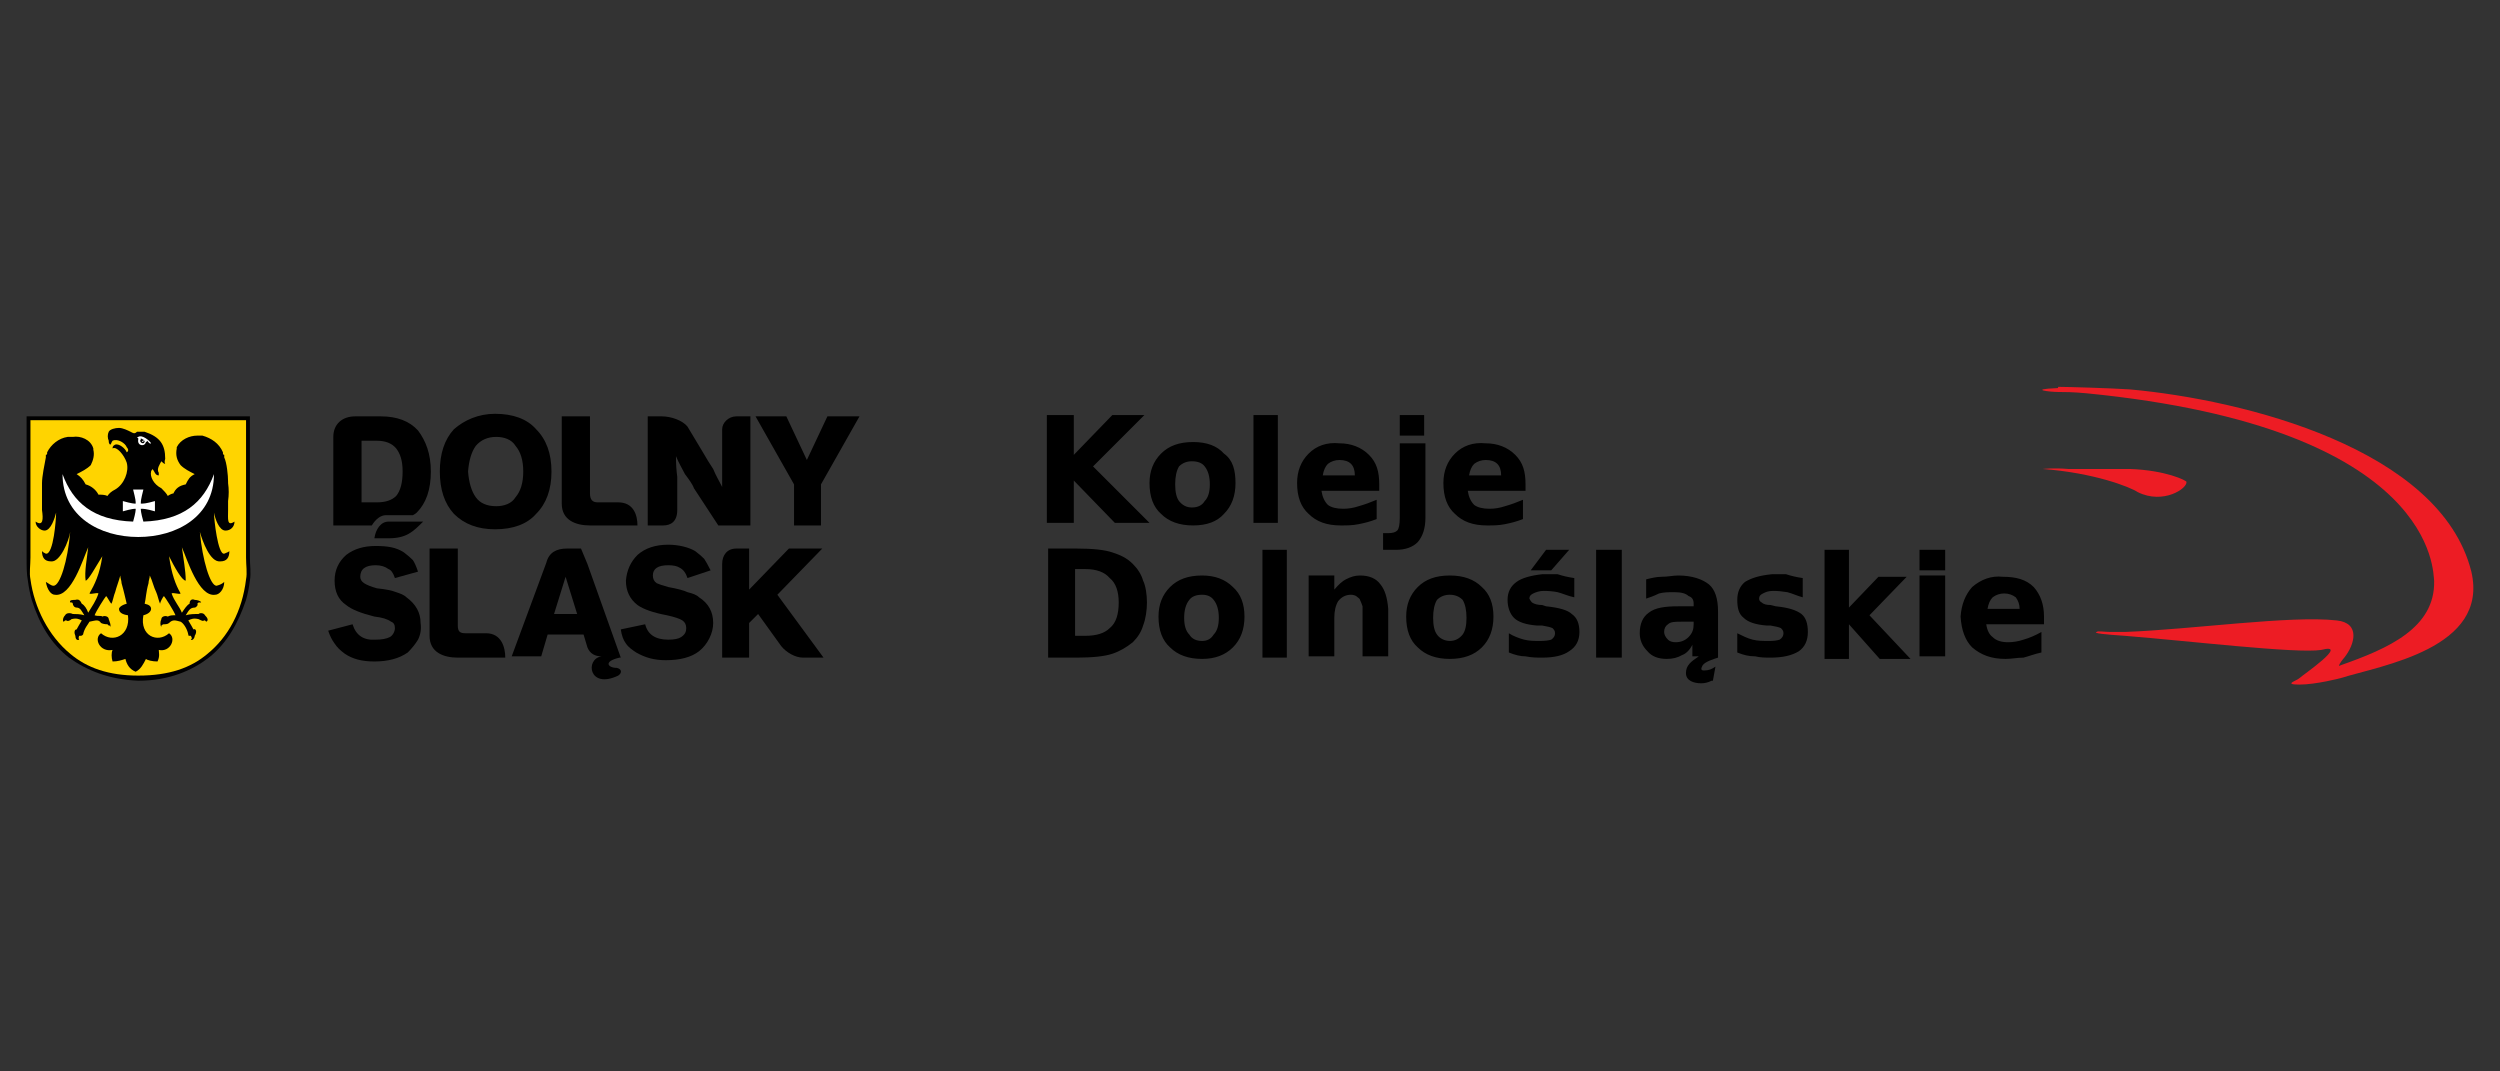 <?xml version="1.0" encoding="UTF-8" standalone="no"?>
<svg xmlns="http://www.w3.org/2000/svg" xmlns:xlink="http://www.w3.org/1999/xlink" version="1.1" width="1050" height="450" viewBox="0 0 1050 450" xml:space="preserve">
<rect x="0" y="0" width="1050" height="450" fill="#333333" stroke="none"/>
<desc>Created with Fabric.js 5.2.4</desc>
<defs>
</defs>
<g transform="matrix(1 0 0 1 525 225)" id="5fcd4414-125e-4e50-abca-c36214ccb5f0">
<rect style="stroke: none; stroke-width: 1; stroke-dasharray: none; stroke-linecap: butt; stroke-dashoffset: 0; stroke-linejoin: miter; stroke-miterlimit: 4; fill: rgb(255,255,255); fill-rule: nonzero; opacity: 1; visibility: hidden;" x="-525" y="-225" rx="0" ry="0" width="1050" height="450"></rect>
</g>
<g transform="matrix(Infinity NaN NaN Infinity 0 0)" id="cec989dc-d02c-4ce1-9140-c45a33650fbb">
</g>
<g transform="matrix(5.39 0 0 5.39 525 225)">
<g style="">
		<g transform="matrix(1 0 0 1 -53.27 6.09)" id="Layer">
<path style="stroke: none; stroke-width: 1; stroke-dasharray: none; stroke-linecap: butt; stroke-dashoffset: 0; stroke-linejoin: miter; stroke-miterlimit: 4; fill: rgb(0,0,0); fill-rule: evenodd; opacity: 1;" transform=" translate(-42.36, -17.89)" d="M 42.4 12.8 L 43.5 12.8 L 44 14 L 46.6 21.3 L 46.5 21.3 C 45.2 21.6 45.6 22.1 46.3 22.1 C 46.7 22.2 46.7 22.5 46.4 22.7 C 44.1 23.8 43.8 21.4 45.1 21.2 C 44.6 21.2 44.2 21 44 20.5 L 43.7 19.5 L 40.9 19.5 L 40.4 21.2 L 38.1 21.2 L 40.8 13.9 C 41 13.1 41.6 12.8 42.4 12.8 z M 41.4 17.9 L 43.2 17.9 L 42.3 15 z" stroke-linecap="round"></path>
</g>
		<g transform="matrix(1 0 0 1 -66.33 -0.45)" id="Layer">
<path style="stroke: none; stroke-width: 1; stroke-dasharray: none; stroke-linecap: butt; stroke-dashoffset: 0; stroke-linejoin: miter; stroke-miterlimit: 4; fill: rgb(0,0,0); fill-rule: nonzero; opacity: 1;" transform=" translate(-29.3, -11.35)" d="M 31.2 10.7 C 30.4 11.5 29.9 12 28.5 12 L 27.4 12 C 27.5 11.3 27.9 10.7 28.5 10.7 z" stroke-linecap="round"></path>
</g>
		<g transform="matrix(1 0 0 1 -68.2 5.3)" id="Layer">
<path style="stroke: none; stroke-width: 1; stroke-dasharray: none; stroke-linecap: butt; stroke-dashoffset: 0; stroke-linejoin: miter; stroke-miterlimit: 4; fill: rgb(0,0,0); fill-rule: nonzero; opacity: 1;" transform=" translate(-27.43, -17.1)" d="M 30.8 14.6 L 29 15.1 Q 28.8 14.5 28.5 14.4 Q 28.1 14.1 27.5 14.1 Q 26.3 14.1 26.3 15 Q 26.3 15.3 26.6 15.5 Q 26.9 15.7 27.6 15.9 Q 28.6 16 29.1 16.2 C 29.4 16.3 29.7 16.4 29.9 16.6 Q 31 17.4 31 18.6 Q 31.1 19.3 30.8 19.9 Q 30.5 20.4 30 20.9 Q 29 21.6 27.4 21.6 C 26.4 21.6 25.7 21.4 25.1 21 C 24.7 20.7 24.5 20.5 24.3 20.2 Q 24 19.8 23.8 19.2 L 25.7 18.7 Q 26.1 20 27.5 19.9 Q 28.2 19.9 28.6 19.7 C 28.8 19.6 29 19.3 29 19 Q 29 18.6 28.7 18.5 Q 28.3 18.2 27.4 18.1 Q 25.8 17.7 25.2 17.2 Q 24.3 16.6 24.3 15.3 Q 24.3 14.1 25.2 13.3 Q 26.1 12.6 27.5 12.6 C 28.4 12.6 29.1 12.7 29.7 13.1 Q 30.1 13.4 30.4 13.7 Q 30.6 14 30.8 14.6 z" stroke-linecap="round"></path>
</g>
		<g transform="matrix(1 0 0 1 -45.43 5.2)" id="Layer">
<path style="stroke: none; stroke-width: 1; stroke-dasharray: none; stroke-linecap: butt; stroke-dashoffset: 0; stroke-linejoin: miter; stroke-miterlimit: 4; fill: rgb(0,0,0); fill-rule: nonzero; opacity: 1;" transform=" translate(-50.2, -17)" d="M 53.6 14.5 L 51.8 15.1 Q 51.6 14.5 51.2 14.3 Q 50.9 14.1 50.3 14.1 Q 49.1 14.1 49.1 14.9 Q 49.1 15.3 49.4 15.5 Q 49.6 15.6 50.3 15.8 Q 51.4 16 51.8 16.2 C 52.2 16.3 52.5 16.4 52.7 16.6 Q 53.8 17.3 53.8 18.6 Q 53.8 19.2 53.5 19.8 Q 53.2 20.4 52.7 20.8 Q 51.8 21.5 50.1 21.5 C 49.2 21.5 48.5 21.3 47.8 20.9 C 47.5 20.7 47.2 20.5 47 20.2 Q 46.7 19.8 46.6 19.1 L 48.5 18.7 Q 48.8 19.9 50.3 19.9 Q 51 19.9 51.3 19.7 C 51.6 19.5 51.7 19.3 51.7 19 Q 51.7 18.6 51.4 18.4 Q 51.1 18.2 50.2 18 Q 48.6 17.7 47.9 17.2 Q 47 16.5 47 15.3 Q 47.1 14.1 47.9 13.3 Q 48.8 12.5 50.3 12.5 C 51.1 12.5 51.9 12.7 52.4 13 Q 52.8 13.3 53.1 13.6 Q 53.3 13.9 53.6 14.5 z" stroke-linecap="round"></path>
</g>
		<g transform="matrix(1 0 0 1 -60.98 5.25)" id="Layer">
<path style="stroke: none; stroke-width: 1; stroke-dasharray: none; stroke-linecap: butt; stroke-dashoffset: 0; stroke-linejoin: miter; stroke-miterlimit: 4; fill: rgb(0,0,0); fill-rule: nonzero; opacity: 1;" transform=" translate(-34.65, -17.05)" d="M 31.7 19.6 L 31.7 12.8 L 33.9 12.8 L 33.9 18.8 C 33.9 19.3 34.1 19.4 34.5 19.4 L 36.1 19.4 C 37.3 19.4 37.6 20.5 37.6 21.3 L 33.9 21.3 C 32.8 21.3 31.7 20.9 31.7 19.6 z" stroke-linecap="round"></path>
</g>
		<g transform="matrix(1 0 0 1 -37.18 5.25)" id="Layer">
<path style="stroke: none; stroke-width: 1; stroke-dasharray: none; stroke-linecap: butt; stroke-dashoffset: 0; stroke-linejoin: miter; stroke-miterlimit: 4; fill: rgb(0,0,0); fill-rule: nonzero; opacity: 1;" transform=" translate(-58.45, -17.05)" d="M 54.5 21.3 L 54.5 14 C 54.5 13.3 54.9 12.8 55.6 12.8 L 56.6 12.8 L 56.6 16 L 59.7 12.8 L 62.3 12.8 L 58.8 16.4 L 62.4 21.3 L 60.8 21.3 C 60.2 21.3 59.5 20.9 59.1 20.4 L 57.3 17.9 L 56.6 18.6 L 56.6 21.3 z" stroke-linecap="round"></path>
</g>
		<g transform="matrix(1 0 0 1 -58.78 -5)" id="Layer">
<path style="stroke: none; stroke-width: 1; stroke-dasharray: none; stroke-linecap: butt; stroke-dashoffset: 0; stroke-linejoin: miter; stroke-miterlimit: 4; fill: rgb(0,0,0); fill-rule: evenodd; opacity: 1;" transform=" translate(-36.85, -6.8)" d="M 32.5 6.8 Q 32.5 4.7 33.6 3.5 C 34.4 2.8 35.5 2.3 36.8 2.3 C 38.2 2.3 39.3 2.7 40 3.5 Q 41.2 4.7 41.2 6.8 Q 41.2 8.9 40 10.1 C 39.3 10.9 38.2 11.3 36.8 11.3 Q 34.8 11.3 33.6 10.1 Q 32.5 8.9 32.5 6.8 z M 34.7 6.8 Q 34.8 8.1 35.3 8.8 Q 35.8 9.5 36.9 9.5 C 37.5 9.5 38.1 9.3 38.4 8.8 Q 39 8.1 39 6.8 Q 39 5.5 38.4 4.8 C 38.1 4.3 37.5 4.1 36.9 4.1 Q 35.9 4.1 35.3 4.8 Q 34.8 5.5 34.7 6.8 z" stroke-linecap="round"></path>
</g>
		<g transform="matrix(1 0 0 1 -42.93 -5.05)" id="Layer">
<path style="stroke: none; stroke-width: 1; stroke-dasharray: none; stroke-linecap: butt; stroke-dashoffset: 0; stroke-linejoin: miter; stroke-miterlimit: 4; fill: rgb(0,0,0); fill-rule: nonzero; opacity: 1;" transform=" translate(-52.7, -6.75)" d="M 48.7 11 L 48.7 2.5 L 49.8 2.5 C 50.5 2.5 51.4 2.8 51.8 3.3 L 53 5.3 Q 53.4 6 53.8 6.6 C 54 7.1 54.3 7.6 54.5 8 L 54.5 3.5 C 54.5 3 55 2.5 55.6 2.5 L 56.7 2.5 L 56.7 11 L 54.2 11 L 52.3 8.1 C 52.2 7.8 51.9 7.4 51.6 7 C 51.4 6.6 51.1 6.1 50.9 5.6 Q 50.9 6.5 51 7.2 Q 51 7.9 51 8.4 L 51 9.8 C 51 10.7 50.5 11 49.9 11 L 48.7 11 z" stroke-linecap="round"></path>
</g>
		<g transform="matrix(1 0 0 1 -34.48 -5.05)" id="Layer">
<path style="stroke: none; stroke-width: 1; stroke-dasharray: none; stroke-linecap: butt; stroke-dashoffset: 0; stroke-linejoin: miter; stroke-miterlimit: 4; fill: rgb(0,0,0); fill-rule: nonzero; opacity: 1;" transform=" translate(-61.15, -6.75)" d="M 60.1 11 L 60.1 7.8 L 57.1 2.5 L 59.5 2.5 L 61.1 5.9 L 62.7 2.5 L 65.2 2.5 L 62.2 7.8 L 62.2 11 z" stroke-linecap="round"></path>
</g>
		<g transform="matrix(1 0 0 1 -50.68 -5.05)" id="Layer">
<path style="stroke: none; stroke-width: 1; stroke-dasharray: none; stroke-linecap: butt; stroke-dashoffset: 0; stroke-linejoin: miter; stroke-miterlimit: 4; fill: rgb(0,0,0); fill-rule: nonzero; opacity: 1;" transform=" translate(-44.95, -6.75)" d="M 42 9.3 L 42 2.5 L 44.2 2.5 L 44.2 8.5 C 44.2 9 44.4 9.2 44.8 9.2 L 46.4 9.2 C 47.6 9.2 47.9 10.2 47.9 11 L 44.2 11 C 43.1 11 42 10.6 42 9.3 z" stroke-linecap="round"></path>
</g>
		<g transform="matrix(1 0 0 1 -67.63 -5.05)" id="Layer">
<path style="stroke: none; stroke-width: 1; stroke-dasharray: none; stroke-linecap: butt; stroke-dashoffset: 0; stroke-linejoin: miter; stroke-miterlimit: 4; fill: rgb(0,0,0); fill-rule: evenodd; opacity: 1;" transform=" translate(-28, -6.75)" d="M 24.2 11 L 24.2 4.1 C 24.2 3.1 24.9 2.5 25.9 2.5 L 27.9 2.5 Q 29.8 2.5 30.8 3.6 C 31.4 4.4 31.8 5.4 31.8 6.8 Q 31.8 8.9 30.7 10 C 30.7 10 30.6 10.1 30.4 10.2 L 28.3 10.2 C 27.9 10.2 27.5 10.5 27.2 11 z M 26.4 9.2 L 27.6 9.2 Q 28.6 9.2 29.1 8.7 Q 29.6 8.1 29.6 6.8 C 29.6 5.9 29.4 5.4 29.1 5 Q 28.6 4.4 27.6 4.4 L 26.4 4.4 z" stroke-linecap="round"></path>
</g>
		<g transform="matrix(1 0 0 1 -86.61 1)" id="Layer">
<path style="stroke: none; stroke-width: 1; stroke-dasharray: none; stroke-linecap: butt; stroke-dashoffset: 0; stroke-linejoin: miter; stroke-miterlimit: 4; fill: rgb(0,0,0); fill-rule: nonzero; opacity: 1;" transform=" translate(-9.02, -12.8)" d="M 17.7 13.5 C 17.7 14.1 17.8 14.7 17.7 15.3 Q 17.6 16.1 17.4 16.8 C 16.8 18.6 15.9 20.2 14.5 21.3 C 13.2 22.3 11.4 23.1 9 23.1 C 6.7 23 5 22.3 3.6 21.3 C 2.2 20.2 1.3 18.7 0.7 16.8 Q 0.5 16.1 0.4 15.3 C 0.3 14.8 0.3 14.2 0.3 13.6 L 0.3 2.5 L 17.7 2.5 z" stroke-linecap="round"></path>
</g>
		<g transform="matrix(1 0 0 1 -86.63 0.95)" id="Layer">
<path style="stroke: none; stroke-width: 1; stroke-dasharray: none; stroke-linecap: butt; stroke-dashoffset: 0; stroke-linejoin: miter; stroke-miterlimit: 4; fill: rgb(255,212,0); fill-rule: nonzero; opacity: 1;" transform=" translate(-9, -12.75)" d="M 17.4 13.5 C 17.4 14.1 17.5 14.7 17.4 15.2 C 17.1 17.7 16 19.7 14.4 21 C 13.1 22.1 11.4 22.7 9 22.7 C 6.7 22.7 5 22.1 3.7 21 C 2 19.6 0.9 17.4 0.6 15.2 C 0.5 14.7 0.6 14.1 0.6 13.5 L 0.6 2.8 L 17.4 2.8 z" stroke-linecap="round"></path>
</g>
		<g transform="matrix(1 0 0 1 -86.88 1.1)" id="Layer">
<path style="stroke: none; stroke-width: 1; stroke-dasharray: none; stroke-linecap: butt; stroke-dashoffset: 0; stroke-linejoin: miter; stroke-miterlimit: 4; fill: rgb(0,0,0); fill-rule: nonzero; opacity: 1;" transform=" translate(-8.75, -12.9)" d="M 11.8 8.5 Q 11.6 8.5 11.3 8.7 C 11.2 8.5 11 8.3 10.8 8.1 C 10.2 7.8 9.9 7.2 10 6.8 C 10 6.7 10.1 6.7 10.1 6.6 C 10.3 6.8 10.3 7.1 10.6 7.1 C 10.6 7 10.6 7 10.6 6.9 C 10.4 6.6 10.7 6.2 10.8 6 C 10.9 6.1 11 6.2 11.1 6.2 C 11 6 11.1 5.9 11.1 5.8 C 11.1 4.7 10.7 4.1 9.5 3.7 C 9.3 3.7 9 3.7 8.9 3.7 C 8.7 3.9 8.6 3.8 8.4 3.7 C 8.2 3.6 7.8 3.4 7.5 3.4 C 7.2 3.4 6.8 3.5 6.7 3.7 C 6.6 3.9 6.6 4.2 6.7 4.4 C 6.7 4.5 6.7 4.6 6.8 4.7 C 6.9 4.7 6.9 4.5 7 4.4 C 7.4 4.2 8 4.6 8.1 4.9 C 8.2 5 8.3 5.2 8.1 5.3 C 8 5 7.5 4.6 7.2 4.7 C 7 4.8 7 4.9 7 5 C 7.3 4.8 7.9 5.5 8.1 6.1 C 8.1 6.1 8.1 6.1 8.1 6.1 C 8.3 6.8 7.9 7.8 7.2 8.2 Q 6.8 8.4 6.6 8.7 C 6.4 8.6 6.1 8.6 5.9 8.6 C 5.7 8.2 5.3 7.9 4.9 7.8 C 4.7 7.4 4.5 7.2 4.2 7 C 4.6 6.8 5 6.6 5.3 6.3 C 5.5 5.9 5.6 5.5 5.5 5.1 Q 5.5 5.1 5.5 5 Q 5.5 5 5.5 5 C 5.3 4.3 4.5 4 3.9 4.1 Q 3.9 4.1 3.9 4.1 Q 3.8 4.1 3.8 4.1 Q 3.8 4.1 3.8 4.1 L 3.7 4.1 Q 3.7 4.1 3.7 4.1 Q 3.7 4.1 3.6 4.1 Q 3.6 4.1 3.6 4.1 Q 3.6 4.1 3.5 4.1 Q 3.5 4.1 3.5 4.1 C 2.8 4.2 2.2 4.7 1.9 5.3 Q 1.9 5.3 1.9 5.4 Q 1.9 5.3 1.9 5.4 C 1.9 5.4 1.9 5.5 1.8 5.5 L 1.8 5.6 L 1.8 5.7 C 1.7 6.2 1.5 7.2 1.5 7.7 L 1.5 7.8 C 1.5 8.2 1.5 8.6 1.5 9 Q 1.5 9.1 1.5 9.1 C 1.5 9.2 1.5 9.2 1.5 9.3 C 1.5 9.5 1.5 9.6 1.5 9.8 C 1.6 10.5 1.6 11.1 1 10.7 C 1 11.1 1.4 11.4 1.7 11.4 C 2.2 11.4 2.5 10.4 2.6 10 C 2.6 10.5 2.4 13.3 1.8 13.2 C 1.6 13.1 1.6 13.1 1.5 13 C 1.5 13.5 1.7 13.8 2.2 13.8 C 2.9 13.9 3.6 12.2 3.7 11.5 C 3.5 13.8 2.9 15.7 2.4 15.7 C 2.2 15.7 2 15.5 1.8 15.4 C 1.9 16 2.2 16.4 2.5 16.4 C 3.8 16.6 4.7 13.6 5.1 12.7 C 5 13.6 4.8 14.6 4.9 15.3 C 5.1 15.3 5.7 14.2 6.2 13.4 C 6 14.8 5.6 15.6 5.2 16.3 C 5.3 16.4 5.8 16.2 5.9 16.3 C 5.7 16.9 5.4 17.3 5.1 17.8 C 5 17.5 4.8 17.2 4.6 17.1 C 4.5 16.9 4.4 16.7 4.1 16.8 C 3.9 16.8 3.6 16.8 3.7 17 C 3.7 17 3.7 17 3.8 17 C 3.9 17 3.9 17.1 3.9 17.1 C 3.9 17.2 4 17.4 4.2 17.4 C 4.5 17.4 4.6 17.7 4.8 18 C 4.5 17.9 4.1 17.9 3.9 17.9 C 3.7 17.8 3.4 17.8 3.3 18 C 3.1 18.2 3.1 18.5 3.2 18.5 C 3.2 18.5 3.2 18.5 3.3 18.4 C 3.3 18.4 3.3 18.4 3.4 18.4 C 3.5 18.5 3.7 18.4 3.8 18.3 C 4.2 18.2 4.4 18.3 4.6 18.4 Q 4.3 18.9 4.2 19.1 C 4 19.1 4 19.4 4.1 19.6 C 4.1 19.8 4.2 20 4.4 19.9 C 4.4 19.9 4.3 19.8 4.4 19.6 C 4.6 19.6 4.6 19.6 4.7 19.5 C 4.8 19 5.1 18.7 5.2 18.5 C 5.7 18.4 5.9 18.3 6.1 18.6 Q 6.3 18.7 6.6 18.7 Q 6.6 18.7 6.7 18.8 C 6.8 18.8 6.8 18.8 6.8 18.9 C 6.9 18.8 6.8 18.6 6.7 18.3 C 6.7 18.1 6.4 18 6.2 18.1 C 6.1 18 5.9 18.1 5.6 18 C 5.7 17.7 6.4 16.6 6.5 16.5 C 6.6 16.6 6.8 17 6.9 17.1 C 7 17 7.1 16.4 7.2 16.2 C 7.3 15.8 7.5 15.3 7.6 14.9 C 7.6 15.1 7.7 15.3 7.7 15.5 C 7.9 16.2 8 16.7 8.1 17.1 C 7.7 17.2 7.5 17.4 7.5 17.5 Q 7.5 17.9 8.2 18 C 8.4 19.6 7 20.2 6.1 19.4 C 5.5 19.8 6 20.9 7 20.7 C 6.9 20.9 6.9 21.3 7 21.6 C 7.4 21.6 7.7 21.5 8 21.4 C 8.1 21.8 8.3 22.2 8.8 22.4 C 9.2 22.2 9.4 21.8 9.6 21.4 C 9.7 21.5 10.1 21.6 10.5 21.6 C 10.7 21.2 10.6 20.9 10.6 20.7 C 11.5 20.9 12 19.8 11.4 19.4 C 10.5 20.2 9.1 19.6 9.4 18 C 9.8 17.9 10 17.7 10 17.5 Q 10 17.2 9.5 17.1 C 9.6 16.7 9.6 16.2 9.8 15.5 C 9.8 15.3 9.9 15.1 9.9 14.9 C 10.1 15.3 10.2 15.8 10.4 16.2 C 10.5 16.4 10.6 16.9 10.7 17.1 C 10.7 17 10.9 16.6 11 16.5 C 11.1 16.6 11.8 17.7 11.9 18 C 11.6 18 11.5 18 11.3 18.1 C 11.1 18 10.8 18.1 10.8 18.3 C 10.7 18.5 10.7 18.8 10.8 18.9 C 10.8 18.8 10.8 18.8 10.8 18.8 Q 10.9 18.7 11 18.7 C 11.1 18.7 11.3 18.7 11.4 18.6 C 11.7 18.3 11.9 18.4 12.3 18.5 C 12.5 18.6 12.8 19 12.9 19.5 C 12.9 19.6 12.9 19.6 13.1 19.6 C 13.2 19.8 13.2 19.8 13.1 19.9 C 13.2 20 13.4 19.8 13.4 19.6 C 13.6 19.3 13.5 19 13.3 19.1 Q 13.2 18.9 12.9 18.4 C 13.1 18.3 13.3 18.2 13.7 18.3 C 13.9 18.4 14.1 18.5 14.1 18.4 C 14.2 18.4 14.2 18.4 14.2 18.4 C 14.3 18.5 14.3 18.5 14.3 18.5 C 14.5 18.4 14.4 18.2 14.2 18 C 14.1 17.8 13.8 17.8 13.7 17.9 C 13.4 17.9 13 17.9 12.7 18 C 12.9 17.7 13 17.4 13.4 17.4 C 13.5 17.4 13.7 17.2 13.6 17.1 C 13.7 17 13.7 17 13.7 17 C 13.8 17 13.8 17 13.9 17 C 13.9 16.9 13.6 16.8 13.4 16.8 C 13.2 16.7 13 16.8 13 17.1 C 12.8 17.2 12.6 17.5 12.4 17.8 C 12.2 17.3 11.8 16.9 11.6 16.3 C 11.7 16.2 12.2 16.4 12.3 16.3 C 11.9 15.6 11.6 14.8 11.4 13.4 C 11.8 14.2 12.4 15.3 12.7 15.3 C 12.7 14.5 12.5 13.5 12.4 12.7 C 12.8 13.6 13.7 16.6 15 16.4 C 15.3 16.4 15.7 16 15.7 15.4 Q 15.5 15.6 15.1 15.7 C 14.6 15.7 14 13.7 13.8 11.5 C 14 12.2 14.6 13.9 15.4 13.8 C 15.9 13.8 16.1 13.5 16.1 13 C 16 13.1 15.9 13.1 15.7 13.2 C 15.2 13.3 14.9 10.5 14.9 10 C 15 10.5 15.3 11.4 15.8 11.4 C 16.2 11.4 16.5 11.1 16.5 10.7 C 15.9 11.1 16 10.5 16 9.8 C 16 9.6 16 9.5 16 9.3 C 16 9.2 16 9.2 16 9.1 Q 16.1 8.4 16 7.7 L 16 7.6 C 16 7.1 15.9 6.1 15.7 5.7 L 15.7 5.6 L 15.7 5.5 C 15.6 5.5 15.6 5.4 15.6 5.4 Q 15.6 5.4 15.6 5.3 Q 15.6 5.3 15.6 5.3 C 15.3 4.6 14.7 4.2 14 4 Q 14 4 14 4 Q 14 4 14 4 Q 14 4 13.9 4 Q 13.9 4 13.9 4 Q 13.9 4 13.8 4 Q 13.8 4 13.8 4 Q 13.8 4 13.8 4 Q 13.8 4 13.7 4 L 13.6 4 C 13 4 12.3 4.3 12 4.9 L 12 5 Q 12 4.9 12 5 Q 12 5 12 5 C 11.9 5.5 12 5.9 12.3 6.3 C 12.6 6.6 13 6.8 13.4 7 C 13 7.2 12.9 7.4 12.7 7.8 C 12.2 7.9 11.9 8.1 11.7 8.6 C 12 8.5 11.9 8.5 11.8 8.5 z" stroke-linecap="round"></path>
</g>
		<g transform="matrix(1 0 0 1 -86.17 -7.4)" id="Layer">
<path style="stroke: none; stroke-width: 1; stroke-dasharray: none; stroke-linecap: butt; stroke-dashoffset: 0; stroke-linejoin: miter; stroke-miterlimit: 4; fill: rgb(255,255,255); fill-rule: evenodd; opacity: 1;" transform=" translate(-9.46, -4.4)" d="M 9 4.3 Q 9 4.2 9 4.2 C 8.9 4.2 8.9 4.1 9 4.1 C 9.3 3.9 9.9 4.4 10 4.6 C 9.9 4.7 9.7 4.4 9.7 4.4 C 9.6 4.5 9.7 4.5 9.6 4.5 C 9.5 4.9 8.9 4.8 9 4.3 z M 9.4 4.4 C 9.4 4.4 9.4 4.5 9.4 4.5 C 9.3 4.5 9.2 4.4 9.4 4.4 Q 9.4 4.3 9.4 4.3 C 9.3 4.3 9.2 4.2 9.2 4.2 L 9.2 4.3 C 9 4.5 9.5 4.8 9.5 4.4 C 9.5 4.4 9.5 4.4 9.4 4.4 z" stroke-linecap="round"></path>
</g>
		<g transform="matrix(1 0 0 1 -86.63 -2.35)" id="Layer">
<path style="stroke: none; stroke-width: 1; stroke-dasharray: none; stroke-linecap: butt; stroke-dashoffset: 0; stroke-linejoin: miter; stroke-miterlimit: 4; fill: rgb(255,255,255); fill-rule: nonzero; opacity: 1;" transform=" translate(-9, -9.45)" d="M 14.9 7 C 14.9 10.3 12 11.9 9 11.9 C 6 11.9 3.1 10.3 3.1 7 C 3.9 9.2 5.5 10.6 8.6 10.7 C 8.8 10 8.8 9.8 8.8 9.7 C 8.7 9.7 8.5 9.7 7.8 9.9 L 7.8 9.1 C 8.5 9.3 8.7 9.3 8.8 9.3 C 8.8 9.1 8.8 9 8.6 8.2 L 9.4 8.2 C 9.2 9 9.2 9.1 9.2 9.3 C 9.4 9.3 9.6 9.3 10.3 9.1 L 10.3 9.9 C 9.6 9.7 9.4 9.7 9.2 9.7 C 9.2 9.8 9.2 10 9.4 10.7 C 12.5 10.6 14.1 9.2 14.9 7 z" stroke-linecap="round"></path>
</g>
		<g transform="matrix(1 0 0 1 78.53 0)" id="Layer">
<path style="stroke: none; stroke-width: 1; stroke-dasharray: none; stroke-linecap: butt; stroke-dashoffset: 0; stroke-linejoin: miter; stroke-miterlimit: 4; fill: rgb(237,28,36); fill-rule: evenodd; opacity: 1;" transform=" translate(-174.16, -11.8)" d="M 158.6 0.2 C 159.3 0.2 162.7 0.3 164.2 0.4 C 173 1.2 188.4 5 190.8 14.6 C 192.2 20.6 183.8 21.9 180.6 22.9 C 180.6 22.9 178.7 23.4 177.4 23.4 C 176.1 23.4 177.2 23.1 177.4 22.9 C 177.6 22.7 181.4 20.1 179.1 20.7 C 177.2 21 168.8 20 163.8 19.6 C 162.3 19.5 161.3 19.4 161.6 19.3 C 161.7 19.2 162.2 19.3 162.7 19.3 C 163 19.3 163.4 19.3 163.8 19.3 C 169.1 19.1 176.7 18 180.3 18.4 C 182.2 18.6 181.7 20.3 180.9 21.3 C 180.8 21.4 180.5 21.8 180.5 21.9 C 180.5 22 180.6 21.9 180.6 21.9 C 184.3 20.6 188 19 187.9 15.3 C 187.8 14.8 188.3 3.4 160.8 0.7 C 159.7 0.6 159.1 0.6 158.6 0.6 C 158 0.6 156.2 0.4 158.5 0.3 C 158.6 0.3 158.6 0.3 158.6 0.2 z M 159.4 6.6 C 160.7 6.6 162.7 6.6 164.2 6.6 C 167 6.7 168.6 7.5 168.6 7.6 C 168.7 8.1 166.8 9.4 164.8 8.4 C 164.2 8 161.4 6.9 157.4 6.6 C 157.4 6.6 158.2 6.5 159.4 6.6 z M 190.9 14.6 Q 190.9 14.5 190.9 14.6 z M 190.9 14.6 Q 190.9 14.6 190.9 14.6 z M 190.9 14.6 z M 190.9 14.6 z M 190.9 14.6 z M 190.9 14.6 z M 190.9 14.6 z" stroke-linecap="round"></path>
</g>
		<g transform="matrix(1 0 0 1 23.02 1.05)" id="Layer">
<path style="stroke: none; stroke-width: 1; stroke-dasharray: none; stroke-linecap: butt; stroke-dashoffset: 0; stroke-linejoin: miter; stroke-miterlimit: 4; fill: rgb(0,0,0); fill-rule: evenodd; opacity: 1;" transform=" translate(-118.65, -12.85)" d="M 107.3 2.4 L 109.2 2.4 L 109.2 4 L 107.3 4 z M 95.9 2.4 L 97.8 2.4 L 97.8 10.8 L 95.9 10.8 z M 87.4 2.4 L 83.4 6.4 L 87.8 10.8 L 85.1 10.8 L 81.9 7.5 L 81.9 10.8 L 79.8 10.8 L 79.8 2.4 L 81.9 2.4 L 81.9 5.5 L 84.9 2.4 z M 114 4.6 C 114.9 4.6 115.7 4.9 116.3 5.5 C 116.9 6.1 117.1 6.8 117.1 7.8 L 117.1 8.3 L 112.6 8.3 Q 112.7 9 113.1 9.4 Q 113.5 9.7 114.3 9.7 Q 114.9 9.7 115.5 9.5 Q 116.2 9.3 116.9 9 L 116.9 10.5 C 116.4 10.7 116 10.8 115.5 10.9 C 115 11 114.6 11 114.1 11 C 113 11 112.2 10.7 111.6 10.1 Q 110.7 9.3 110.7 7.7 Q 110.7 6.3 111.6 5.4 C 112.2 4.8 113 4.5 114 4.6 z M 112.7 7.1 L 115.2 7.1 C 115.2 6.7 115.1 6.4 114.9 6.2 Q 114.6 5.9 114 5.9 Q 113.5 5.9 113.1 6.2 Q 112.8 6.5 112.7 7.1 z M 102.6 4.6 C 103.5 4.6 104.3 4.9 104.9 5.5 C 105.5 6.1 105.7 6.8 105.7 7.8 L 105.7 8.3 L 101.2 8.3 Q 101.3 9 101.7 9.4 Q 102.1 9.7 102.9 9.7 Q 103.5 9.7 104.1 9.5 Q 104.8 9.3 105.5 9 L 105.5 10.5 C 105 10.7 104.6 10.8 104.1 10.9 C 103.6 11 103.2 11 102.7 11 C 101.6 11 100.8 10.7 100.2 10.1 Q 99.3 9.3 99.3 7.7 Q 99.3 6.3 100.2 5.4 C 100.8 4.8 101.6 4.5 102.6 4.6 z M 101.3 7.1 L 103.8 7.1 C 103.8 6.7 103.7 6.4 103.5 6.2 Q 103.2 5.9 102.6 5.9 Q 102.1 5.9 101.7 6.2 Q 101.4 6.5 101.3 7.1 z M 91.2 4.5 Q 92.8 4.5 93.6 5.4 C 94.3 5.9 94.5 6.7 94.5 7.7 Q 94.5 9.2 93.6 10.1 Q 92.8 11 91.2 11 Q 89.6 11 88.7 10.1 Q 87.8 9.3 87.8 7.7 Q 87.8 6.3 88.7 5.4 C 89.3 4.8 90.1 4.5 91.2 4.5 z M 91.1 9.6 Q 91.8 9.6 92.1 9.1 Q 92.5 8.7 92.5 7.8 Q 92.5 6.9 92.1 6.4 Q 91.8 6 91.1 6 Q 90.5 6 90.1 6.4 Q 89.8 6.9 89.8 7.8 Q 89.8 8.7 90.1 9.1 Q 90.5 9.6 91.1 9.6 z M 109.3 4.6 L 109.3 10.4 Q 109.3 11.6 108.7 12.3 Q 108.1 12.9 107 12.9 L 106 12.9 L 106 11.6 L 106.4 11.6 Q 106.9 11.6 107.1 11.4 Q 107.3 11.2 107.3 10.4 L 107.3 4.6 z M 96.6 12.9 L 98.5 12.9 L 98.5 21.3 L 96.6 21.3 z M 140.4 12.9 L 142.3 12.9 L 142.3 17.4 L 144.6 15 L 146.8 15 L 143.9 18 L 147.1 21.4 L 144.7 21.4 L 142.3 18.7 L 142.3 21.4 L 140.4 21.4 z M 120.5 12.9 L 119.1 14.5 L 117.5 14.5 L 118.7 12.9 z M 147.8 12.9 L 149.8 12.9 L 149.8 14.5 L 147.8 14.5 z M 122.6 12.9 L 124.6 12.9 L 124.6 21.3 L 122.6 21.3 z M 79.9 12.8 L 82.1 12.8 C 83.4 12.8 84.3 12.9 84.9 13.1 C 85.5 13.3 86 13.5 86.5 14 Q 87.1 14.6 87.3 15.3 C 87.5 15.7 87.6 16.4 87.6 17 C 87.6 17.6 87.5 18.3 87.3 18.8 Q 87.1 19.5 86.5 20.1 C 86 20.5 85.5 20.8 84.9 21 Q 84 21.3 82.1 21.3 L 79.9 21.3 z M 82 19.6 L 82.8 19.6 Q 84.1 19.6 84.7 19 C 85.2 18.6 85.4 17.9 85.4 17 C 85.4 16.2 85.2 15.5 84.7 15.1 Q 84.1 14.4 82.8 14.4 L 82 14.4 z M 154.3 15 C 155.3 15 156.1 15.2 156.7 15.8 Q 157.5 16.7 157.5 18.1 L 157.5 18.7 L 153 18.7 Q 153.1 19.4 153.5 19.7 Q 153.9 20.1 154.7 20.1 Q 155.3 20.1 155.9 19.9 Q 156.6 19.7 157.3 19.3 L 157.3 20.9 C 156.8 21 156.3 21.2 155.9 21.3 C 155.4 21.3 155 21.4 154.5 21.4 C 153.4 21.4 152.6 21.1 151.9 20.5 Q 151.1 19.7 151 18.1 Q 151.1 16.7 151.9 15.8 C 152.6 15.2 153.4 14.9 154.3 15 z M 153.1 17.5 L 155.6 17.5 Q 155.6 17 155.3 16.6 Q 154.9 16.3 154.4 16.3 Q 153.9 16.3 153.5 16.6 Q 153.2 16.9 153.1 17.5 z M 136.3 14.8 Q 136.8 14.8 137.4 14.8 Q 138 15 138.7 15.1 L 138.7 16.6 C 138.3 16.5 137.9 16.3 137.5 16.2 Q 136.9 16.1 136.4 16.1 C 136 16.1 135.8 16.2 135.6 16.3 C 135.4 16.4 135.3 16.5 135.3 16.7 Q 135.3 16.9 135.5 17 Q 135.7 17.2 136.2 17.2 L 136.6 17.3 C 137.6 17.4 138.2 17.6 138.6 17.9 Q 139.1 18.3 139.1 19.3 Q 139.1 20.3 138.4 20.8 Q 137.6 21.3 136.2 21.3 C 135.8 21.3 135.4 21.3 135 21.2 C 134.5 21.2 134.1 21.1 133.6 20.9 L 133.6 19.4 C 134 19.6 134.4 19.8 134.8 19.9 C 135.2 20 135.6 20 136.1 20 Q 136.6 20 136.9 19.9 Q 137.2 19.7 137.2 19.4 C 137.2 19.2 137.1 19.1 137 19 Q 136.8 18.9 136.2 18.8 L 135.9 18.8 Q 134.6 18.7 134.1 18.2 C 133.7 17.9 133.6 17.4 133.6 16.8 Q 133.6 15.9 134.2 15.4 C 134.7 15.1 135.3 14.9 136.3 14.8 z M 129 14.9 C 130.1 14.9 130.9 15.2 131.4 15.6 Q 132.1 16.2 132.1 17.7 L 132.1 21.3 C 131.8 21.4 131.1 21.6 130.9 21.9 C 130.8 22.1 130.7 22.3 131 22.3 C 131.4 22.3 131.6 22.2 131.9 22 L 131.7 23.1 L 131.6 23.1 Q 131.2 23.3 130.8 23.3 C 130.2 23.3 129.6 23.1 129.6 22.5 C 129.6 21.9 130 21.6 130.6 21.2 L 130.1 21.2 L 130.1 20.3 C 129.9 20.7 129.6 21 129.3 21.1 Q 128.8 21.4 128.1 21.4 Q 127.1 21.4 126.6 20.8 Q 126 20.2 126 19.4 Q 126 18.3 126.7 17.8 C 127.2 17.4 128 17.3 129 17.3 L 130.2 17.3 L 130.2 17.1 C 130.2 16.8 130.1 16.6 129.8 16.5 Q 129.5 16.2 128.7 16.2 C 128.2 16.2 127.9 16.2 127.5 16.3 C 127.1 16.5 126.8 16.6 126.5 16.7 L 126.5 15.2 C 126.9 15.1 127.3 15 127.7 15 C 128.2 15 128.6 14.9 129 14.9 z M 128.8 20.1 Q 129.4 20.1 129.8 19.7 C 130.1 19.4 130.2 19.1 130.2 18.7 L 130.2 18.5 L 129.2 18.5 C 128.8 18.5 128.4 18.5 128.2 18.7 Q 127.9 18.9 127.9 19.3 Q 127.9 19.6 128.2 19.9 Q 128.4 20.1 128.8 20.1 z M 118.4 14.8 Q 119 14.8 119.6 14.8 Q 120.2 15 120.9 15.1 L 120.9 16.6 C 120.4 16.5 120 16.3 119.6 16.2 Q 119.1 16.1 118.5 16.1 C 118.2 16.1 117.9 16.2 117.7 16.3 C 117.5 16.4 117.4 16.5 117.4 16.7 Q 117.5 16.9 117.6 17 Q 117.9 17.2 118.4 17.2 L 118.7 17.3 C 119.7 17.4 120.4 17.6 120.7 17.9 Q 121.3 18.3 121.3 19.3 Q 121.3 20.3 120.5 20.8 Q 119.8 21.3 118.4 21.3 C 118 21.3 117.6 21.3 117.1 21.2 C 116.7 21.2 116.3 21.1 115.8 20.9 L 115.8 19.4 C 116.1 19.6 116.6 19.8 117 19.9 C 117.4 20 117.8 20 118.2 20 Q 118.8 20 119.1 19.9 Q 119.4 19.7 119.4 19.4 C 119.4 19.2 119.3 19.1 119.2 19 Q 119 18.9 118.4 18.8 L 118 18.8 Q 116.7 18.7 116.2 18.2 C 115.9 17.9 115.7 17.4 115.7 16.8 Q 115.7 15.9 116.4 15.4 C 116.8 15.1 117.5 14.9 118.4 14.8 z M 111.2 14.9 Q 112.8 14.9 113.7 15.8 Q 114.6 16.6 114.6 18.1 Q 114.6 19.6 113.7 20.5 Q 112.8 21.4 111.2 21.4 Q 109.6 21.4 108.7 20.5 Q 107.8 19.7 107.8 18.1 Q 107.8 16.7 108.7 15.8 C 109.3 15.2 110.1 14.9 111.2 14.9 z M 111.2 20 Q 111.8 20 112.2 19.5 Q 112.5 19.1 112.5 18.2 Q 112.5 17.3 112.2 16.8 Q 111.8 16.4 111.2 16.4 Q 110.6 16.4 110.2 16.8 Q 109.9 17.3 109.9 18.2 Q 109.9 19.1 110.2 19.5 C 110.4 19.8 110.8 20 111.2 20 z M 104.2 14.9 Q 105.3 14.9 105.8 15.6 Q 106.3 16.2 106.4 17.5 L 106.4 21.2 L 104.4 21.2 L 104.4 18.4 Q 104.4 17.6 104.4 17.3 Q 104.3 17 104.2 16.8 C 104.2 16.7 104 16.6 103.9 16.5 Q 103.7 16.4 103.5 16.4 Q 102.9 16.4 102.5 16.9 Q 102.2 17.4 102.2 18.2 L 102.2 21.2 L 100.2 21.2 L 100.2 14.9 L 102.2 14.9 L 102.2 16 Q 102.7 15.4 103.1 15.2 C 103.5 15 103.8 14.9 104.2 14.9 z M 91.9 14.9 Q 93.4 14.9 94.3 15.8 Q 95.2 16.6 95.2 18.1 Q 95.2 19.6 94.3 20.5 Q 93.4 21.4 91.9 21.4 Q 90.3 21.4 89.4 20.5 Q 88.5 19.7 88.5 18.1 Q 88.5 16.7 89.4 15.8 C 90 15.2 90.8 14.9 91.9 14.9 z M 91.9 20 Q 92.5 20 92.8 19.5 Q 93.2 19.1 93.2 18.2 Q 93.2 17.3 92.8 16.8 Q 92.5 16.4 91.9 16.4 Q 91.2 16.4 90.9 16.8 Q 90.5 17.3 90.5 18.2 Q 90.5 19.1 90.9 19.5 Q 91.2 20 91.9 20 z M 147.8 14.9 L 149.8 14.9 L 149.8 21.2 L 147.8 21.2 z" stroke-linecap="round"></path>
</g>
</g>
</g>
</svg>
